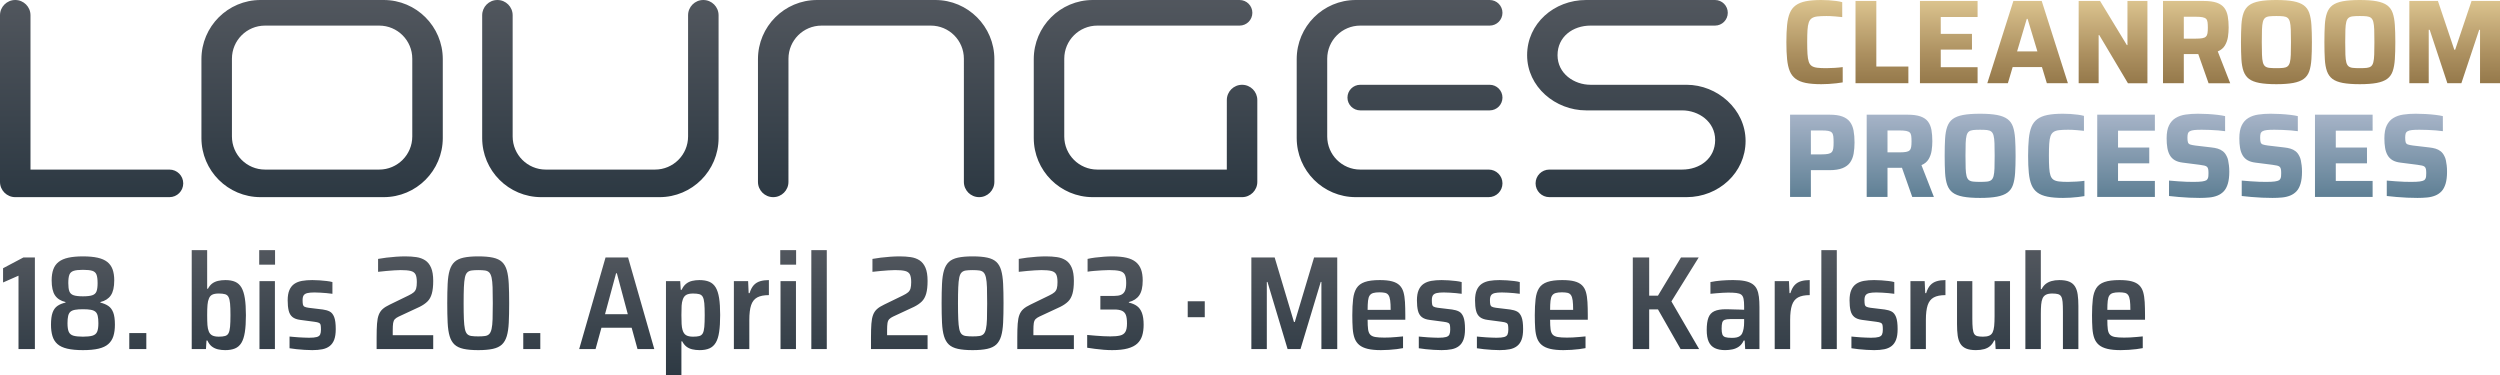 <?xml version="1.0" encoding="utf-8"?>
<!-- Generator: Adobe Illustrator 26.3.1, SVG Export Plug-In . SVG Version: 6.00 Build 0)  -->
<!DOCTYPE svg PUBLIC "-//W3C//DTD SVG 1.1//EN" "http://www.w3.org/Graphics/SVG/1.1/DTD/svg11.dtd">
<svg version="1.1" id="Ebene_1" xmlns:x="http://ns.adobe.com/Extensibility/1.0/" xmlns:i="http://ns.adobe.com/AdobeIllustrator/10.0/" xmlns:graph="http://ns.adobe.com/Graphs/1.0/"
	 xmlns="http://www.w3.org/2000/svg" xmlns:xlink="http://www.w3.org/1999/xlink" x="0px" y="0px" viewBox="0 0 281.622 42.26"
	 style="enable-background:new 0 0 281.622 42.26;" xml:space="preserve">
<style type="text/css">
	
		.st0{clip-path:url(#SVGID_00000160906542849945020220000006764330511151446916_);fill:url(#SVGID_00000156562290067327962820000007714791178949370528_);}
	
		.st1{clip-path:url(#SVGID_00000035488395532893359640000002140151094314510777_);fill:url(#SVGID_00000162327433836537650350000006630068102843826352_);}
	
		.st2{clip-path:url(#SVGID_00000042015655582333927420000011932535675504614827_);fill:url(#SVGID_00000074442213505531047380000012537815676246177173_);}
	
		.st3{clip-path:url(#SVGID_00000172410564291294943090000008956102782104935084_);fill:url(#SVGID_00000151510717761112305260000002830799532173914553_);}
</style>
<g>
	<g>
		<defs>
			<path id="SVGID_1_" d="M209.022,0.108v9.268h5.954V7.491h-3.61V0.108H209.022z M216.28,0.108v9.268h6.493V7.571h-4.149v-1.98
				h3.516V3.812h-3.516V1.913h4.149V0.108H216.28z M228.313,2.128h0.094l1.104,3.664h-2.289L228.313,2.128z M226.804,0.108
				l-2.937,9.268h2.317l0.539-1.819h3.301l0.552,1.819h2.371l-2.95-9.268C229.997,0.108,226.804,0.108,226.804,0.108z
				 M239.655,0.108v4.971h-0.067l-3.018-4.971h-2.411v9.268h2.25V3.947h0.068l3.232,5.429h2.196V0.108H239.655z M246.003,1.886
				h1.347c0.324,0,0.577,0.018,0.762,0.054c0.183,0.036,0.318,0.097,0.404,0.182c0.085,0.086,0.138,0.209,0.161,0.37
				c0.023,0.162,0.034,0.373,0.034,0.634c0,0.251-0.013,0.458-0.04,0.619c-0.027,0.162-0.086,0.288-0.176,0.377
				c-0.089,0.09-0.227,0.151-0.41,0.182c-0.185,0.032-0.43,0.048-0.735,0.048h-1.347V1.886z M243.659,0.108v9.268h2.344V6.089h1.509
				c0.043,0,0.082,0,0.12-0.001l1.16,3.288h2.438l-1.401-3.584c0.359-0.152,0.626-0.374,0.802-0.666
				c0.174-0.292,0.29-0.615,0.344-0.97c0.053-0.354,0.08-0.707,0.08-1.057c0-0.476-0.034-0.901-0.101-1.274
				c-0.068-0.372-0.197-0.687-0.391-0.942c-0.193-0.257-0.476-0.449-0.848-0.58c-0.373-0.13-0.861-0.195-1.462-0.195H243.659z
				 M278.416,0.108l-1.846,5.496h-0.095l-1.845-5.496h-3.22v9.268h2.183V3.354h0.108l1.993,6.022h1.576l2.008-6.022h0.094v6.022
				h2.25V0.108H278.416z M203.416,0.141c-0.467,0.095-0.846,0.25-1.138,0.466c-0.292,0.215-0.512,0.503-0.66,0.862
				c-0.149,0.359-0.25,0.808-0.304,1.346c-0.054,0.539-0.081,1.182-0.081,1.927s0.027,1.388,0.081,1.926
				c0.054,0.539,0.155,0.988,0.304,1.347c0.148,0.36,0.368,0.647,0.66,0.863c0.292,0.216,0.671,0.37,1.138,0.465
				c0.467,0.093,1.051,0.141,1.751,0.141c0.27,0,0.55-0.009,0.843-0.027c0.291-0.018,0.577-0.043,0.855-0.074
				s0.516-0.065,0.714-0.101V7.557c-0.252,0.036-0.552,0.066-0.902,0.088c-0.351,0.023-0.665,0.034-0.944,0.034
				c-0.413,0-0.752-0.015-1.016-0.047c-0.266-0.032-0.475-0.099-0.627-0.203c-0.153-0.102-0.265-0.262-0.336-0.477
				c-0.073-0.216-0.12-0.503-0.143-0.863c-0.022-0.359-0.033-0.808-0.033-1.347c0-0.548,0.011-0.999,0.033-1.354
				c0.023-0.354,0.07-0.638,0.143-0.848c0.071-0.212,0.183-0.371,0.336-0.479c0.152-0.108,0.361-0.177,0.627-0.209
				c0.264-0.031,0.603-0.047,1.016-0.047c0.117,0,0.261,0.002,0.432,0.007c0.17,0.004,0.369,0.018,0.599,0.04
				c0.229,0.023,0.482,0.048,0.761,0.075V0.243c-0.189-0.054-0.417-0.099-0.687-0.135c-0.269-0.036-0.547-0.063-0.835-0.081
				C205.715,0.009,205.437,0,205.167,0C204.467,0,203.883,0.047,203.416,0.141 M255.65,7.645c-0.207-0.022-0.368-0.08-0.485-0.175
				c-0.117-0.095-0.202-0.245-0.256-0.451c-0.054-0.207-0.087-0.494-0.1-0.862c-0.014-0.368-0.021-0.84-0.021-1.415
				s0.007-1.046,0.021-1.415c0.013-0.368,0.046-0.655,0.1-0.862c0.054-0.206,0.139-0.356,0.256-0.451
				c0.117-0.094,0.278-0.153,0.485-0.175c0.207-0.023,0.467-0.034,0.781-0.034c0.323,0,0.586,0.011,0.789,0.034
				c0.201,0.022,0.361,0.081,0.478,0.175c0.117,0.095,0.202,0.245,0.256,0.451c0.054,0.207,0.087,0.494,0.101,0.862
				c0.013,0.369,0.02,0.84,0.02,1.415s-0.007,1.047-0.02,1.415c-0.014,0.368-0.047,0.655-0.101,0.862
				c-0.054,0.206-0.139,0.356-0.256,0.451s-0.277,0.153-0.478,0.175c-0.203,0.023-0.466,0.034-0.789,0.034
				C256.117,7.679,255.857,7.668,255.65,7.645 M254.512,0.141c-0.499,0.095-0.887,0.248-1.166,0.458
				c-0.278,0.212-0.482,0.499-0.613,0.863c-0.129,0.363-0.21,0.815-0.242,1.353c-0.031,0.539-0.047,1.182-0.047,1.927
				s0.016,1.388,0.047,1.926c0.032,0.539,0.113,0.991,0.242,1.355c0.131,0.363,0.335,0.65,0.613,0.862
				c0.279,0.21,0.667,0.363,1.166,0.458c0.498,0.093,1.138,0.141,1.919,0.141c0.773,0,1.408-0.048,1.907-0.141
				c0.498-0.095,0.892-0.248,1.179-0.458c0.287-0.212,0.494-0.499,0.62-0.862c0.125-0.364,0.206-0.816,0.242-1.355
				c0.036-0.538,0.054-1.181,0.054-1.926s-0.018-1.388-0.054-1.927c-0.036-0.538-0.117-0.99-0.242-1.353
				c-0.126-0.364-0.333-0.651-0.62-0.863c-0.287-0.21-0.681-0.363-1.179-0.458C257.839,0.047,257.204,0,256.431,0
				C255.65,0,255.01,0.047,254.512,0.141 M265.048,7.645c-0.207-0.022-0.368-0.08-0.485-0.175c-0.117-0.095-0.203-0.245-0.256-0.451
				c-0.054-0.207-0.088-0.494-0.101-0.862c-0.014-0.368-0.02-0.84-0.02-1.415s0.006-1.046,0.02-1.415
				c0.013-0.368,0.047-0.655,0.101-0.862c0.053-0.206,0.139-0.356,0.256-0.451c0.117-0.094,0.278-0.153,0.485-0.175
				c0.206-0.023,0.467-0.034,0.781-0.034c0.323,0,0.586,0.011,0.789,0.034c0.201,0.022,0.36,0.081,0.477,0.175
				c0.118,0.095,0.203,0.245,0.256,0.451c0.054,0.207,0.088,0.494,0.102,0.862c0.013,0.369,0.02,0.84,0.02,1.415
				s-0.007,1.047-0.02,1.415c-0.014,0.368-0.048,0.655-0.102,0.862c-0.053,0.206-0.138,0.356-0.256,0.451
				c-0.117,0.095-0.276,0.153-0.477,0.175c-0.203,0.023-0.466,0.034-0.789,0.034C265.515,7.679,265.254,7.668,265.048,7.645
				 M263.909,0.141c-0.498,0.095-0.887,0.248-1.165,0.458c-0.278,0.212-0.482,0.499-0.613,0.863
				c-0.13,0.363-0.211,0.815-0.242,1.353c-0.032,0.539-0.048,1.182-0.048,1.927s0.016,1.388,0.048,1.926
				c0.031,0.539,0.112,0.991,0.242,1.355c0.131,0.363,0.335,0.65,0.613,0.862c0.278,0.21,0.667,0.363,1.165,0.458
				c0.499,0.093,1.139,0.141,1.92,0.141c0.772,0,1.408-0.048,1.906-0.141c0.499-0.095,0.891-0.248,1.179-0.458
				c0.287-0.212,0.494-0.499,0.62-0.862c0.126-0.364,0.207-0.816,0.243-1.355c0.035-0.538,0.054-1.181,0.054-1.926
				s-0.019-1.388-0.054-1.927c-0.036-0.538-0.117-0.99-0.243-1.353c-0.126-0.364-0.333-0.651-0.62-0.863
				c-0.288-0.21-0.68-0.363-1.179-0.458C267.237,0.047,266.601,0,265.829,0C265.048,0,264.408,0.047,263.909,0.141"/>
		</defs>
		<clipPath id="SVGID_00000036211257106156617420000004771912756639787672_">
			<use xlink:href="#SVGID_1_"  style="overflow:visible;"/>
		</clipPath>
		
			<linearGradient id="SVGID_00000176039307647369379830000002403813732559077261_" gradientUnits="userSpaceOnUse" x1="-1051.263" y1="125.812" x2="-1050.263" y2="125.812" gradientTransform="matrix(0 -9.484 9.484 0 -951.777 -9960.698)">
			<stop  offset="0" style="stop-color:#94784A"/>
			<stop  offset="0.363" style="stop-color:#AC9060"/>
			<stop  offset="1" style="stop-color:#DCC48F"/>
			<stop  offset="1" style="stop-color:#94784A"/>
		</linearGradient>
		
			<rect x="201.233" y="0" style="clip-path:url(#SVGID_00000036211257106156617420000004771912756639787672_);fill:url(#SVGID_00000176039307647369379830000002403813732559077261_);" width="80.389" height="9.484"/>
	</g>
</g>
<g>
	<g>
		<defs>
			<path id="SVGID_00000069388588448661594040000002306929387543308420_" d="M203.994,14.696h1.212c0.314,0,0.561,0.016,0.741,0.048
				c0.18,0.031,0.314,0.094,0.404,0.188c0.09,0.094,0.146,0.231,0.168,0.411c0.023,0.18,0.034,0.413,0.034,0.7
				c0,0.288-0.013,0.52-0.04,0.694c-0.027,0.176-0.086,0.31-0.176,0.404c-0.09,0.095-0.226,0.16-0.41,0.196
				s-0.438,0.054-0.761,0.054h-1.172L203.994,14.696L203.994,14.696z M201.649,12.919v9.268h2.345v-3.018h2.074
				c0.619,0,1.118-0.076,1.495-0.229s0.663-0.368,0.856-0.647c0.193-0.278,0.323-0.608,0.391-0.99
				c0.067-0.381,0.101-0.802,0.101-1.26c0-0.502-0.037-0.946-0.109-1.333c-0.072-0.386-0.206-0.711-0.404-0.977
				c-0.197-0.265-0.48-0.467-0.848-0.606s-0.849-0.208-1.441-0.208H201.649z M212.625,14.696h1.347c0.323,0,0.577,0.019,0.761,0.054
				c0.184,0.036,0.318,0.097,0.404,0.182c0.085,0.085,0.139,0.209,0.162,0.371c0.022,0.162,0.033,0.372,0.033,0.633
				c0,0.251-0.014,0.457-0.041,0.619c-0.026,0.163-0.084,0.288-0.174,0.378s-0.227,0.15-0.411,0.181
				c-0.184,0.032-0.429,0.048-0.734,0.048h-1.347L212.625,14.696L212.625,14.696z M210.28,12.919v9.268h2.345V18.9h1.508
				c0.042,0,0.082-0.001,0.12-0.002l1.16,3.289h2.438l-1.4-3.584c0.359-0.152,0.626-0.374,0.801-0.667
				c0.175-0.291,0.289-0.615,0.343-0.969c0.055-0.355,0.081-0.708,0.081-1.058c0-0.476-0.034-0.901-0.1-1.273
				c-0.068-0.373-0.198-0.687-0.391-0.943c-0.193-0.256-0.477-0.449-0.849-0.579c-0.373-0.131-0.86-0.195-1.462-0.195
				C214.874,12.919,210.28,12.919,210.28,12.919z M236.251,12.919v9.268h6.493v-1.806h-4.15v-1.98h3.517v-1.778h-3.517v-1.9h4.15
				v-1.804H236.251z M260.779,12.919v9.268h6.494v-1.806h-4.149v-1.98h3.515v-1.778h-3.515v-1.9h4.149v-1.804H260.779z
				 M222.272,20.455c-0.207-0.021-0.369-0.08-0.485-0.174c-0.117-0.095-0.203-0.245-0.257-0.452
				c-0.054-0.206-0.087-0.493-0.101-0.862c-0.013-0.369-0.019-0.84-0.019-1.414c0-0.575,0.006-1.047,0.019-1.415
				c0.014-0.368,0.047-0.655,0.101-0.862c0.054-0.206,0.14-0.358,0.257-0.451c0.116-0.095,0.278-0.153,0.485-0.176
				c0.206-0.022,0.466-0.033,0.781-0.033c0.323,0,0.586,0.011,0.788,0.033c0.202,0.023,0.361,0.081,0.478,0.176
				c0.116,0.093,0.202,0.245,0.256,0.451c0.054,0.207,0.087,0.494,0.101,0.862c0.013,0.368,0.02,0.84,0.02,1.415
				c0,0.574-0.007,1.045-0.02,1.414c-0.014,0.369-0.047,0.656-0.101,0.862c-0.054,0.207-0.14,0.357-0.256,0.452
				c-0.117,0.094-0.276,0.153-0.478,0.174c-0.202,0.023-0.465,0.034-0.788,0.034C222.738,20.489,222.478,20.478,222.272,20.455
				 M221.133,12.952c-0.498,0.094-0.887,0.247-1.165,0.458c-0.279,0.211-0.483,0.499-0.613,0.862
				c-0.131,0.364-0.211,0.816-0.243,1.354c-0.032,0.539-0.047,1.181-0.047,1.927c0,0.745,0.015,1.387,0.047,1.926
				c0.032,0.539,0.112,0.99,0.243,1.354c0.13,0.364,0.334,0.651,0.613,0.862c0.278,0.211,0.667,0.364,1.165,0.458
				c0.499,0.094,1.139,0.142,1.92,0.142c0.772,0,1.408-0.048,1.906-0.142c0.499-0.094,0.891-0.247,1.178-0.458
				c0.288-0.211,0.494-0.498,0.621-0.862c0.125-0.364,0.206-0.815,0.242-1.354c0.036-0.539,0.054-1.181,0.054-1.926
				c0-0.746-0.018-1.388-0.054-1.927c-0.036-0.538-0.117-0.99-0.242-1.354c-0.127-0.363-0.333-0.651-0.621-0.862
				c-0.287-0.211-0.679-0.364-1.178-0.458c-0.498-0.095-1.134-0.141-1.906-0.141C222.272,12.811,221.632,12.857,221.133,12.952
				 M230.646,12.952c-0.468,0.094-0.847,0.249-1.139,0.464c-0.292,0.216-0.512,0.503-0.661,0.862
				c-0.147,0.36-0.249,0.81-0.302,1.348c-0.054,0.539-0.081,1.181-0.081,1.927c0,0.745,0.027,1.387,0.081,1.926
				c0.053,0.539,0.155,0.988,0.302,1.347c0.149,0.359,0.369,0.647,0.661,0.862c0.292,0.216,0.671,0.371,1.139,0.465
				c0.466,0.094,1.05,0.142,1.751,0.142c0.269,0,0.55-0.009,0.841-0.027c0.292-0.018,0.577-0.043,0.856-0.075
				c0.278-0.031,0.516-0.065,0.714-0.101v-1.724c-0.252,0.036-0.553,0.066-0.903,0.087c-0.35,0.023-0.665,0.034-0.943,0.034
				c-0.413,0-0.752-0.015-1.017-0.047c-0.265-0.031-0.473-0.098-0.626-0.202c-0.153-0.103-0.265-0.263-0.337-0.478
				c-0.072-0.216-0.119-0.503-0.141-0.862c-0.023-0.359-0.034-0.809-0.034-1.347c0-0.548,0.011-0.999,0.034-1.355
				c0.022-0.354,0.069-0.637,0.141-0.848s0.184-0.37,0.337-0.478s0.361-0.178,0.626-0.209c0.265-0.032,0.604-0.047,1.017-0.047
				c0.117,0,0.261,0.002,0.431,0.006c0.171,0.005,0.371,0.018,0.6,0.041c0.229,0.022,0.483,0.047,0.761,0.074v-1.684
				c-0.189-0.054-0.418-0.098-0.687-0.134c-0.27-0.036-0.548-0.063-0.835-0.081c-0.288-0.018-0.566-0.027-0.835-0.027
				C231.696,12.811,231.112,12.857,230.646,12.952 M246.203,12.905c-0.427,0.063-0.799,0.191-1.118,0.384s-0.568,0.471-0.748,0.835
				c-0.18,0.363-0.269,0.851-0.269,1.461c0,0.396,0.027,0.753,0.081,1.071c0.054,0.32,0.148,0.596,0.283,0.829
				c0.135,0.234,0.318,0.42,0.552,0.559c0.233,0.14,0.534,0.231,0.903,0.276l1.899,0.243c0.216,0.026,0.391,0.056,0.526,0.088
				c0.135,0.031,0.235,0.078,0.303,0.141c0.066,0.063,0.111,0.15,0.134,0.263c0.022,0.112,0.034,0.263,0.034,0.451
				c0,0.126-0.004,0.238-0.013,0.336c-0.009,0.099-0.03,0.185-0.061,0.257c-0.032,0.072-0.083,0.139-0.155,0.201
				c-0.107,0.063-0.274,0.111-0.499,0.142c-0.224,0.032-0.552,0.047-0.983,0.047c-0.207,0-0.462-0.004-0.767-0.013
				c-0.306-0.009-0.627-0.027-0.964-0.054c-0.337-0.027-0.672-0.054-1.004-0.081v1.738c0.314,0.036,0.672,0.072,1.071,0.108
				c0.4,0.036,0.808,0.063,1.226,0.081c0.418,0.018,0.806,0.027,1.165,0.027c0.378,0,0.735-0.016,1.071-0.048
				c0.337-0.031,0.645-0.102,0.923-0.215c0.279-0.113,0.517-0.275,0.715-0.485c0.197-0.211,0.35-0.499,0.458-0.862
				c0.107-0.364,0.161-0.811,0.161-1.34c0-0.27-0.014-0.513-0.041-0.728c-0.027-0.216-0.058-0.406-0.093-0.573
				c-0.036-0.166-0.086-0.308-0.149-0.424c-0.117-0.252-0.263-0.444-0.438-0.579c-0.175-0.135-0.368-0.234-0.579-0.297
				c-0.211-0.063-0.443-0.108-0.694-0.134l-1.846-0.217c-0.26-0.035-0.453-0.075-0.578-0.12c-0.126-0.045-0.207-0.128-0.243-0.249
				c-0.036-0.122-0.054-0.295-0.054-0.519c0-0.18,0.016-0.328,0.047-0.444c0.032-0.117,0.11-0.212,0.236-0.284
				c0.116-0.062,0.278-0.105,0.485-0.128c0.206-0.022,0.484-0.033,0.835-0.033c0.288,0,0.593,0.006,0.916,0.02
				c0.324,0.013,0.635,0.031,0.937,0.054c0.3,0.022,0.563,0.052,0.787,0.087V13.08c-0.224-0.054-0.507-0.101-0.849-0.142
				c-0.341-0.04-0.704-0.072-1.09-0.094s-0.759-0.033-1.118-0.033C247.095,12.811,246.629,12.842,246.203,12.905 M254.394,12.905
				c-0.427,0.063-0.799,0.191-1.118,0.384c-0.32,0.193-0.569,0.471-0.748,0.835c-0.18,0.363-0.269,0.851-0.269,1.461
				c0,0.396,0.026,0.753,0.08,1.071c0.054,0.32,0.149,0.596,0.284,0.829c0.134,0.234,0.318,0.42,0.551,0.559
				c0.234,0.14,0.535,0.231,0.903,0.276l1.9,0.243c0.215,0.026,0.391,0.056,0.525,0.088c0.135,0.031,0.236,0.078,0.303,0.141
				c0.067,0.063,0.112,0.15,0.135,0.263c0.022,0.112,0.033,0.263,0.033,0.451c0,0.126-0.004,0.238-0.013,0.336
				c-0.009,0.099-0.029,0.185-0.061,0.257c-0.031,0.072-0.082,0.139-0.154,0.201c-0.108,0.063-0.274,0.111-0.499,0.142
				c-0.224,0.032-0.553,0.047-0.983,0.047c-0.207,0-0.463-0.004-0.768-0.013c-0.306-0.009-0.627-0.027-0.963-0.054
				c-0.337-0.027-0.672-0.054-1.004-0.081v1.738c0.314,0.036,0.672,0.072,1.071,0.108c0.4,0.036,0.808,0.063,1.226,0.081
				c0.418,0.018,0.806,0.027,1.165,0.027c0.378,0,0.735-0.016,1.071-0.048c0.337-0.031,0.645-0.102,0.923-0.215
				c0.278-0.113,0.516-0.275,0.714-0.485c0.198-0.211,0.351-0.499,0.458-0.862c0.108-0.364,0.162-0.811,0.162-1.34
				c0-0.27-0.014-0.513-0.041-0.728c-0.027-0.216-0.058-0.406-0.094-0.573c-0.036-0.166-0.086-0.308-0.148-0.424
				c-0.117-0.252-0.263-0.444-0.438-0.579c-0.175-0.135-0.368-0.234-0.579-0.297c-0.211-0.063-0.443-0.108-0.694-0.134l-1.846-0.217
				c-0.261-0.035-0.453-0.075-0.579-0.12c-0.126-0.045-0.206-0.128-0.242-0.249c-0.036-0.122-0.054-0.295-0.054-0.519
				c0-0.18,0.015-0.328,0.046-0.444c0.032-0.117,0.11-0.212,0.236-0.284c0.117-0.062,0.279-0.105,0.485-0.128
				c0.207-0.022,0.485-0.033,0.835-0.033c0.288,0,0.594,0.006,0.917,0.02c0.323,0.013,0.635,0.031,0.936,0.054
				c0.301,0.022,0.564,0.052,0.788,0.087V13.08c-0.224-0.054-0.508-0.101-0.849-0.142c-0.341-0.04-0.704-0.072-1.09-0.094
				c-0.387-0.022-0.76-0.033-1.119-0.033C255.285,12.811,254.82,12.842,254.394,12.905 M270.731,12.905
				c-0.426,0.063-0.799,0.191-1.117,0.384c-0.319,0.193-0.568,0.471-0.748,0.835c-0.179,0.363-0.269,0.851-0.269,1.461
				c0,0.396,0.027,0.753,0.081,1.071c0.054,0.32,0.147,0.596,0.282,0.829c0.135,0.234,0.319,0.42,0.553,0.559
				c0.233,0.14,0.534,0.231,0.903,0.276l1.899,0.243c0.216,0.026,0.39,0.056,0.525,0.088c0.135,0.031,0.236,0.078,0.304,0.141
				c0.067,0.063,0.111,0.15,0.134,0.263c0.022,0.112,0.034,0.263,0.034,0.451c0,0.126-0.005,0.238-0.014,0.336
				c-0.009,0.099-0.029,0.185-0.06,0.257c-0.032,0.072-0.084,0.139-0.156,0.201c-0.107,0.063-0.273,0.111-0.497,0.142
				c-0.225,0.032-0.553,0.047-0.984,0.047c-0.207,0-0.463-0.004-0.768-0.013c-0.306-0.009-0.626-0.027-0.964-0.054
				c-0.336-0.027-0.671-0.054-1.003-0.081v1.738c0.315,0.036,0.671,0.072,1.071,0.108c0.399,0.036,0.808,0.063,1.226,0.081
				c0.417,0.018,0.806,0.027,1.165,0.027c0.377,0,0.734-0.016,1.071-0.048c0.337-0.031,0.644-0.102,0.923-0.215
				c0.279-0.113,0.516-0.275,0.714-0.485c0.197-0.211,0.35-0.499,0.458-0.862c0.108-0.364,0.161-0.811,0.161-1.34
				c0-0.27-0.013-0.513-0.04-0.728c-0.026-0.216-0.059-0.406-0.094-0.573c-0.036-0.166-0.085-0.308-0.148-0.424
				c-0.117-0.252-0.263-0.444-0.438-0.579c-0.175-0.135-0.369-0.234-0.579-0.297c-0.212-0.063-0.443-0.108-0.694-0.134l-1.846-0.217
				c-0.26-0.035-0.454-0.075-0.579-0.12c-0.126-0.045-0.207-0.128-0.243-0.249c-0.036-0.122-0.054-0.295-0.054-0.519
				c0-0.18,0.016-0.328,0.048-0.444c0.031-0.117,0.11-0.212,0.236-0.284c0.116-0.062,0.278-0.105,0.485-0.128
				c0.206-0.022,0.484-0.033,0.835-0.033c0.287,0,0.592,0.006,0.916,0.02c0.323,0.013,0.635,0.031,0.936,0.054
				c0.301,0.022,0.564,0.052,0.788,0.087V13.08c-0.224-0.054-0.507-0.101-0.849-0.142c-0.341-0.04-0.705-0.072-1.091-0.094
				c-0.386-0.022-0.758-0.033-1.117-0.033C271.623,12.811,271.158,12.842,270.731,12.905"/>
		</defs>
		<clipPath id="SVGID_00000036957749934236845630000007071849969927994258_">
			<use xlink:href="#SVGID_00000069388588448661594040000002306929387543308420_"  style="overflow:visible;"/>
		</clipPath>
		
			<linearGradient id="SVGID_00000023987582572029138610000014458455131535247238_" gradientUnits="userSpaceOnUse" x1="-1051.263" y1="125.476" x2="-1050.263" y2="125.476" gradientTransform="matrix(0 -9.484 9.484 0 -951.362 -9947.888)">
			<stop  offset="0" style="stop-color:#5E7F94"/>
			<stop  offset="1" style="stop-color:#A7B4C8"/>
		</linearGradient>
		
			<rect x="201.649" y="12.811" style="clip-path:url(#SVGID_00000036957749934236845630000007071849969927994258_);fill:url(#SVGID_00000023987582572029138610000014458455131535247238_);" width="74.006" height="9.484"/>
	</g>
</g>
<g>
	<g>
		<defs>
			<path id="SVGID_00000173125006271298088850000012999745103638618756_" d="M153.229,9.551c-0.794,0-1.44,0.646-1.44,1.442
				c0,0.795,0.646,1.441,1.44,1.441h14.582c0.796,0,1.44-0.646,1.44-1.441c0-0.796-0.644-1.442-1.44-1.442H153.229z M0,1.719v18.77
				c0,0.949,0.77,1.719,1.718,1.719h17.373c0.856,0,1.551-0.695,1.551-1.552c0-0.859-0.695-1.553-1.551-1.553H3.435V1.719
				C3.435,0.77,2.666,0,1.718,0S0,0.77,0,1.719 M26.127,15.372V6.613c0-2.059,1.668-3.729,3.728-3.729h12.86
				c2.061,0,3.728,1.67,3.728,3.729v8.759c0,2.06-1.667,3.731-3.728,3.731h-12.86C27.795,19.103,26.127,17.432,26.127,15.372
				 M29.349,0c-3.677,0-6.658,2.983-6.658,6.662v8.884c0,3.68,2.981,6.662,6.658,6.662H43.22c3.677,0,6.659-2.982,6.659-6.662V6.662
				C49.879,2.983,46.897,0,43.22,0C43.22,0,29.349,0,29.349,0z M77.511,1.719v13.653c0,2.06-1.67,3.731-3.728,3.731H61.478
				c-2.058,0-3.728-1.671-3.728-3.731V1.719C57.75,0.77,56.982,0,56.033,0s-1.716,0.77-1.716,1.719v13.827
				c0,3.679,2.98,6.662,6.658,6.662h13.314c3.676,0,6.658-2.983,6.658-6.662V1.719C80.947,0.77,80.177,0,79.228,0
				C78.28,0,77.511,0.77,77.511,1.719 M92.042,0c-3.676,0-6.658,2.983-6.658,6.662V20.49c0,0.949,0.769,1.718,1.717,1.718
				c0.949,0,1.717-0.769,1.717-1.718L88.82,6.613c0-2.059,1.669-3.729,3.728-3.729h12.305c2.058,0,3.727,1.67,3.727,3.729V20.49
				c0,0.949,0.768,1.718,1.718,1.718c0.946,0,1.716-0.769,1.716-1.718V6.662c0-3.679-2.982-6.662-6.658-6.662
				C105.356,0,92.042,0,92.042,0z M123.109,0c-3.676,0-6.657,2.983-6.657,6.662v8.884c0,3.679,2.981,6.662,6.657,6.662h16.809
				c0.947,0,1.717-0.77,1.717-1.719v-9.22c0-0.949-0.767-1.718-1.717-1.718c-0.949,0-1.717,0.769-1.717,1.718l-0.002,7.834h-14.583
				c-2.06,0-3.728-1.671-3.728-3.731V6.613c0-2.059,1.668-3.729,3.728-3.729h16.021c0.796,0,1.44-0.647,1.44-1.443
				c0-0.795-0.644-1.441-1.44-1.441C139.637,0,123.109,0,123.109,0z M152.731,0c-3.679,0-6.659,2.983-6.659,6.662v8.884
				c0,3.679,2.98,6.662,6.659,6.662H167.7c0.856,0,1.551-0.695,1.551-1.552c0-0.859-0.695-1.553-1.551-1.553h-14.466
				c-2.058,0-3.725-1.671-3.725-3.731V6.613c0-2.059,1.667-3.729,3.725-3.729h14.577c0.796,0,1.44-0.647,1.44-1.443
				c0-0.795-0.644-1.441-1.44-1.441C167.811,0,152.731,0,152.731,0z M178.672,0c-3.602,0-6.644,2.642-6.644,6.217
				c0,3.574,3.193,6.217,6.644,6.217h10.817c1.846,0,3.722,1.253,3.722,3.334c0,2.082-1.722,3.335-3.722,3.335h-14.958
				c-0.855,0-1.55,0.694-1.55,1.553c0,0.857,0.695,1.552,1.55,1.552h15.462c3.602,0,6.645-2.755,6.645-6.328
				c0-3.575-3.194-6.329-6.645-6.329h-10.815c-1.849,0-3.723-1.253-3.723-3.334s1.723-3.333,3.723-3.333h14.015
				c0.796,0,1.44-0.647,1.44-1.443c0-0.795-0.644-1.441-1.44-1.441C193.193,0,178.672,0,178.672,0z"/>
		</defs>
		<clipPath id="SVGID_00000113325202387826431140000018029806361937657489_">
			<use xlink:href="#SVGID_00000173125006271298088850000012999745103638618756_"  style="overflow:visible;"/>
		</clipPath>
		
			<linearGradient id="SVGID_00000160186708405580787150000013685225155753079939_" gradientUnits="userSpaceOnUse" x1="-1050.116" y1="63.353" x2="-1049.116" y2="63.353" gradientTransform="matrix(0 -22.208 22.208 0 -1308.651 -23299.072)">
			<stop  offset="0" style="stop-color:#2D3943"/>
			<stop  offset="0.684" style="stop-color:#464D55"/>
			<stop  offset="1" style="stop-color:#52575E"/>
		</linearGradient>
		
			<rect y="0" style="clip-path:url(#SVGID_00000113325202387826431140000018029806361937657489_);fill:url(#SVGID_00000160186708405580787150000013685225155753079939_);" width="196.638" height="22.208"/>
	</g>
</g>
<g>
	<g>
		<defs>
			<path id="SVGID_00000034799871721407944590000017477153709990491791_" d="M14.563,39.32h1.92v-1.8h-1.92V39.32z M58.945,39.32
				h1.92v-1.8h-1.92V39.32z M133.795,35.735h1.92v-1.8h-1.92V35.735z M29.229,39.32h1.74v-7.65h-1.74V39.32z M87.924,39.32h1.74
				v-7.65h-1.74V39.32z M224.686,31.67v3.96c0,0.44-0.016,0.808-0.045,1.103c-0.031,0.295-0.089,0.53-0.173,0.705
				c-0.086,0.175-0.215,0.3-0.39,0.375s-0.408,0.112-0.697,0.112c-0.26,0-0.471-0.02-0.63-0.059
				c-0.161-0.041-0.281-0.125-0.36-0.256c-0.08-0.129-0.135-0.335-0.166-0.615c-0.03-0.279-0.045-0.655-0.045-1.125v-4.2h-1.724
				v4.846c0,0.489,0.024,0.917,0.074,1.282s0.151,0.67,0.3,0.915c0.15,0.245,0.366,0.427,0.645,0.548
				c0.28,0.119,0.65,0.18,1.11,0.18c0.35,0,0.661-0.038,0.931-0.113s0.496-0.195,0.682-0.36c0.184-0.165,0.332-0.372,0.443-0.623
				h0.104l0.06,0.975h1.62v-7.65H224.686z M34.026,31.64c-0.34,0.061-0.63,0.173-0.87,0.338s-0.425,0.398-0.555,0.697
				c-0.13,0.3-0.195,0.685-0.195,1.155c0,0.461,0.037,0.845,0.113,1.156c0.074,0.309,0.214,0.55,0.419,0.72
				c0.205,0.17,0.498,0.28,0.878,0.329l1.59,0.211c0.24,0.029,0.412,0.07,0.517,0.119c0.106,0.051,0.17,0.133,0.196,0.248
				c0.024,0.115,0.036,0.288,0.036,0.517c0,0.231-0.029,0.413-0.089,0.548c-0.06,0.135-0.185,0.23-0.375,0.285
				c-0.191,0.055-0.48,0.083-0.87,0.083c-0.18,0-0.367-0.006-0.563-0.016c-0.195-0.01-0.389-0.019-0.585-0.029
				c-0.195-0.01-0.382-0.026-0.562-0.045c-0.18-0.02-0.345-0.035-0.495-0.045v1.319c0.229,0.041,0.492,0.076,0.787,0.105
				c0.295,0.03,0.598,0.055,0.907,0.075c0.311,0.02,0.601,0.031,0.871,0.031c0.43,0,0.807-0.034,1.132-0.098
				c0.325-0.065,0.6-0.185,0.825-0.36s0.395-0.415,0.511-0.72c0.114-0.305,0.172-0.702,0.172-1.193c0-0.609-0.06-1.065-0.181-1.364
				c-0.119-0.301-0.287-0.505-0.502-0.616c-0.215-0.11-0.472-0.184-0.772-0.225l-1.605-0.194c-0.21-0.031-0.363-0.071-0.458-0.121
				c-0.095-0.049-0.154-0.132-0.18-0.247c-0.025-0.115-0.037-0.278-0.037-0.487c0-0.251,0.042-0.436,0.127-0.556
				c0.085-0.119,0.225-0.202,0.421-0.247c0.194-0.045,0.457-0.068,0.787-0.068c0.21,0,0.432,0.008,0.667,0.023
				s0.47,0.032,0.706,0.052c0.234,0.021,0.451,0.045,0.652,0.076v-1.321c-0.17-0.049-0.382-0.09-0.638-0.119
				c-0.255-0.031-0.525-0.055-0.81-0.076c-0.284-0.02-0.557-0.03-0.817-0.03C34.751,31.55,34.365,31.58,34.026,31.64 M77.277,37.753
				c-0.185-0.115-0.317-0.317-0.396-0.607c-0.051-0.161-0.083-0.378-0.099-0.653c-0.014-0.275-0.022-0.607-0.022-0.998
				c0-0.429,0.008-0.779,0.022-1.049c0.016-0.27,0.058-0.501,0.128-0.691c0.08-0.25,0.21-0.427,0.39-0.532s0.435-0.158,0.765-0.158
				c0.29,0,0.523,0.023,0.697,0.068c0.175,0.045,0.308,0.145,0.398,0.3c0.09,0.155,0.15,0.395,0.18,0.72s0.045,0.772,0.045,1.342
				c0,0.561-0.015,1.005-0.045,1.336c-0.03,0.329-0.09,0.572-0.18,0.727c-0.09,0.155-0.223,0.255-0.398,0.3
				c-0.174,0.045-0.407,0.067-0.697,0.067C77.725,37.925,77.463,37.868,77.277,37.753 M77.975,31.64
				c-0.26,0.061-0.49,0.171-0.689,0.331c-0.201,0.16-0.366,0.385-0.496,0.675h-0.105l-0.06-0.976H75.02v10.59h1.74v-3.809h0.09
				c0.13,0.25,0.287,0.447,0.472,0.592c0.186,0.145,0.405,0.247,0.661,0.308c0.255,0.059,0.532,0.09,0.833,0.09
				c0.439,0,0.807-0.066,1.101-0.196c0.295-0.129,0.533-0.344,0.713-0.645c0.18-0.3,0.308-0.705,0.382-1.215
				c0.075-0.509,0.113-1.145,0.113-1.904c0-0.771-0.04-1.408-0.12-1.913s-0.21-0.905-0.389-1.2c-0.181-0.295-0.421-0.505-0.72-0.63
				c-0.301-0.125-0.671-0.188-1.111-0.188C78.505,31.55,78.235,31.58,77.975,31.64 M85.632,31.678
				c-0.284,0.085-0.525,0.232-0.72,0.442c-0.194,0.211-0.352,0.51-0.472,0.9h-0.105l-0.06-1.35H82.67v7.65h1.74v-3.285
				c0-0.699,0.067-1.252,0.202-1.657c0.135-0.405,0.363-0.695,0.683-0.87s0.76-0.263,1.32-0.263V31.55
				C86.245,31.55,85.917,31.593,85.632,31.678 M154.106,33.883c0.03-0.265,0.092-0.465,0.187-0.6s0.23-0.228,0.405-0.277
				c0.175-0.051,0.408-0.076,0.698-0.076c0.26,0,0.472,0.021,0.638,0.06c0.164,0.041,0.292,0.128,0.382,0.263
				c0.09,0.135,0.152,0.332,0.187,0.592c0.035,0.261,0.053,0.615,0.053,1.065h-2.595C154.061,34.491,154.076,34.148,154.106,33.883
				 M153.739,31.768c-0.416,0.145-0.723,0.375-0.923,0.69s-0.33,0.725-0.39,1.23s-0.09,1.112-0.09,1.822
				c0,0.56,0.015,1.058,0.045,1.493s0.102,0.805,0.217,1.11s0.29,0.555,0.525,0.75s0.55,0.34,0.945,0.435s0.893,0.143,1.493,0.143
				c0.3,0,0.602-0.011,0.907-0.031c0.305-0.02,0.598-0.048,0.878-0.082c0.28-0.035,0.515-0.073,0.705-0.112v-1.321
				c-0.23,0.02-0.473,0.043-0.728,0.068c-0.254,0.025-0.497,0.042-0.727,0.052c-0.23,0.011-0.445,0.015-0.645,0.015
				c-0.43,0-0.772-0.022-1.028-0.067c-0.255-0.045-0.445-0.135-0.57-0.27c-0.125-0.135-0.205-0.335-0.24-0.6
				s-0.052-0.622-0.052-1.072h4.245v-0.526c0-0.55-0.013-1.042-0.038-1.477s-0.082-0.807-0.172-1.118
				c-0.09-0.309-0.238-0.565-0.442-0.765c-0.206-0.199-0.486-0.347-0.841-0.442c-0.355-0.095-0.817-0.143-1.387-0.143
				C154.715,31.55,154.153,31.623,153.739,31.768 M161.235,31.64c-0.339,0.061-0.63,0.173-0.87,0.338s-0.425,0.398-0.555,0.697
				c-0.13,0.3-0.195,0.685-0.195,1.155c0,0.461,0.038,0.845,0.112,1.156c0.076,0.309,0.215,0.55,0.421,0.72
				c0.205,0.17,0.497,0.28,0.877,0.329l1.59,0.211c0.24,0.029,0.413,0.07,0.518,0.119c0.104,0.051,0.17,0.133,0.194,0.248
				c0.026,0.115,0.038,0.288,0.038,0.517c0,0.231-0.03,0.413-0.09,0.548c-0.06,0.135-0.185,0.23-0.375,0.285s-0.48,0.083-0.87,0.083
				c-0.18,0-0.368-0.006-0.562-0.016c-0.195-0.01-0.391-0.019-0.585-0.029c-0.195-0.01-0.383-0.026-0.563-0.045
				c-0.18-0.02-0.345-0.035-0.495-0.045v1.319c0.23,0.041,0.493,0.076,0.788,0.105c0.294,0.03,0.597,0.055,0.907,0.075
				s0.6,0.031,0.87,0.031c0.43,0,0.808-0.034,1.133-0.098c0.324-0.065,0.6-0.185,0.825-0.36c0.225-0.175,0.395-0.415,0.509-0.72
				c0.115-0.305,0.173-0.702,0.173-1.193c0-0.609-0.06-1.065-0.18-1.364c-0.12-0.301-0.287-0.505-0.502-0.616
				c-0.215-0.11-0.473-0.184-0.773-0.225l-1.605-0.194c-0.21-0.031-0.363-0.071-0.457-0.121c-0.096-0.049-0.156-0.132-0.18-0.247
				c-0.025-0.115-0.038-0.278-0.038-0.487c0-0.251,0.042-0.436,0.128-0.556c0.085-0.119,0.225-0.202,0.419-0.247
				c0.196-0.045,0.458-0.068,0.788-0.068c0.21,0,0.433,0.008,0.668,0.023c0.234,0.015,0.469,0.032,0.704,0.052
				c0.235,0.021,0.453,0.045,0.653,0.076v-1.321c-0.17-0.049-0.383-0.09-0.637-0.119c-0.255-0.031-0.525-0.055-0.81-0.076
				c-0.286-0.02-0.558-0.03-0.818-0.03C161.96,31.55,161.575,31.58,161.235,31.64 M167.781,31.64c-0.34,0.061-0.63,0.173-0.87,0.338
				c-0.24,0.165-0.425,0.398-0.555,0.697c-0.13,0.3-0.195,0.685-0.195,1.155c0,0.461,0.037,0.845,0.113,1.156
				c0.075,0.309,0.214,0.55,0.419,0.72c0.205,0.17,0.498,0.28,0.878,0.329l1.59,0.211c0.24,0.029,0.412,0.07,0.518,0.119
				c0.105,0.051,0.17,0.133,0.195,0.248c0.024,0.115,0.037,0.288,0.037,0.517c0,0.231-0.03,0.413-0.09,0.548
				c-0.06,0.135-0.185,0.23-0.375,0.285s-0.48,0.083-0.87,0.083c-0.18,0-0.367-0.006-0.562-0.016
				c-0.196-0.01-0.39-0.019-0.585-0.029c-0.196-0.01-0.383-0.026-0.563-0.045c-0.18-0.02-0.345-0.035-0.495-0.045v1.319
				c0.23,0.041,0.492,0.076,0.788,0.105c0.295,0.03,0.597,0.055,0.907,0.075s0.6,0.031,0.87,0.031c0.43,0,0.807-0.034,1.132-0.098
				c0.325-0.065,0.601-0.185,0.826-0.36s0.395-0.415,0.51-0.72c0.114-0.305,0.172-0.702,0.172-1.193c0-0.609-0.06-1.065-0.18-1.364
				c-0.12-0.301-0.287-0.505-0.502-0.616c-0.216-0.11-0.473-0.184-0.773-0.225l-1.605-0.194c-0.21-0.031-0.363-0.071-0.457-0.121
				c-0.096-0.049-0.155-0.132-0.18-0.247c-0.026-0.115-0.038-0.278-0.038-0.487c0-0.251,0.042-0.436,0.128-0.556
				c0.084-0.119,0.225-0.202,0.42-0.247c0.194-0.045,0.457-0.068,0.787-0.068c0.21,0,0.432,0.008,0.667,0.023
				s0.47,0.032,0.706,0.052c0.235,0.021,0.452,0.045,0.652,0.076v-1.321c-0.17-0.049-0.382-0.09-0.638-0.119
				c-0.254-0.031-0.524-0.055-0.81-0.076c-0.284-0.02-0.557-0.03-0.817-0.03C168.506,31.55,168.121,31.58,167.781,31.64
				 M174.663,33.883c0.03-0.265,0.093-0.465,0.188-0.6c0.094-0.135,0.229-0.228,0.405-0.277c0.174-0.051,0.407-0.076,0.697-0.076
				c0.26,0,0.473,0.021,0.638,0.06c0.164,0.041,0.292,0.128,0.382,0.263c0.09,0.135,0.152,0.332,0.187,0.592
				c0.035,0.261,0.053,0.615,0.053,1.065h-2.595C174.618,34.491,174.633,34.148,174.663,33.883 M174.296,31.768
				c-0.415,0.145-0.723,0.375-0.923,0.69s-0.33,0.725-0.39,1.23s-0.09,1.112-0.09,1.822c0,0.56,0.015,1.058,0.045,1.493
				s0.102,0.805,0.217,1.11c0.116,0.305,0.29,0.555,0.526,0.75c0.235,0.195,0.55,0.34,0.945,0.435
				c0.394,0.095,0.892,0.143,1.492,0.143c0.3,0,0.602-0.011,0.907-0.031c0.305-0.02,0.598-0.048,0.878-0.082
				c0.28-0.035,0.515-0.073,0.705-0.112v-1.321c-0.23,0.02-0.472,0.043-0.728,0.068c-0.254,0.025-0.497,0.042-0.727,0.052
				c-0.23,0.011-0.445,0.015-0.645,0.015c-0.43,0-0.772-0.022-1.027-0.067c-0.256-0.045-0.446-0.135-0.571-0.27
				c-0.125-0.135-0.205-0.335-0.239-0.6c-0.035-0.265-0.053-0.622-0.053-1.072h4.245v-0.526c0-0.55-0.012-1.042-0.038-1.477
				c-0.025-0.435-0.082-0.807-0.172-1.118c-0.09-0.309-0.237-0.565-0.442-0.765c-0.206-0.199-0.485-0.347-0.84-0.442
				c-0.356-0.095-0.818-0.143-1.388-0.143C175.273,31.55,174.71,31.623,174.296,31.768 M194.352,37.978
				c-0.165-0.055-0.275-0.157-0.33-0.308c-0.055-0.15-0.083-0.364-0.083-0.645c0-0.3,0.022-0.527,0.067-0.682
				s0.138-0.26,0.279-0.315c0.139-0.055,0.349-0.083,0.63-0.083h1.559v0.346c0,0.28-0.02,0.524-0.06,0.734
				c-0.04,0.211-0.095,0.391-0.165,0.54c-0.06,0.121-0.145,0.218-0.255,0.293s-0.238,0.127-0.382,0.157
				c-0.146,0.031-0.318,0.045-0.517,0.045C194.764,38.06,194.517,38.033,194.352,37.978 M193.901,31.603
				c-0.434,0.035-0.842,0.092-1.222,0.172v1.321c0.2-0.02,0.42-0.041,0.66-0.061c0.24-0.019,0.478-0.037,0.712-0.052
				c0.235-0.015,0.443-0.022,0.623-0.022c0.38,0,0.691,0.014,0.93,0.045c0.24,0.029,0.422,0.092,0.547,0.187
				s0.211,0.247,0.256,0.457c0.045,0.211,0.067,0.501,0.067,0.87v0.376c-0.19-0.01-0.382-0.018-0.578-0.023
				c-0.194-0.005-0.387-0.01-0.576-0.015c-0.191-0.005-0.36-0.01-0.511-0.015c-0.15-0.005-0.28-0.008-0.389-0.008
				c-0.551,0-0.983,0.073-1.298,0.218s-0.538,0.387-0.668,0.727c-0.13,0.341-0.194,0.806-0.194,1.395c0,0.55,0.074,0.99,0.225,1.321
				c0.149,0.329,0.379,0.569,0.689,0.72c0.31,0.149,0.695,0.225,1.156,0.225c0.279,0,0.554-0.028,0.824-0.083
				s0.515-0.16,0.735-0.315s0.4-0.383,0.54-0.682h0.106l0.059,0.959h1.606v-4.725c0-0.439-0.021-0.824-0.061-1.155
				c-0.04-0.33-0.115-0.614-0.225-0.855c-0.11-0.24-0.277-0.437-0.502-0.592s-0.516-0.267-0.87-0.337
				c-0.356-0.071-0.793-0.106-1.312-0.106C194.779,31.55,194.337,31.568,193.901,31.603 M202.881,31.678
				c-0.286,0.085-0.525,0.232-0.72,0.442c-0.196,0.211-0.353,0.51-0.473,0.9h-0.105l-0.06-1.35h-1.605v7.65h1.74v-3.285
				c0-0.699,0.068-1.252,0.203-1.657c0.135-0.405,0.362-0.695,0.682-0.87s0.76-0.263,1.32-0.263V31.55
				C203.493,31.55,203.166,31.593,202.881,31.678 M209.969,31.64c-0.34,0.061-0.63,0.173-0.87,0.338
				c-0.24,0.165-0.425,0.398-0.555,0.697c-0.13,0.3-0.195,0.685-0.195,1.155c0,0.461,0.038,0.845,0.112,1.156
				c0.076,0.309,0.215,0.55,0.421,0.72c0.205,0.17,0.497,0.28,0.877,0.329l1.59,0.211c0.24,0.029,0.413,0.07,0.518,0.119
				c0.104,0.051,0.169,0.133,0.194,0.248c0.026,0.115,0.038,0.288,0.038,0.517c0,0.231-0.03,0.413-0.09,0.548
				c-0.06,0.135-0.185,0.23-0.375,0.285s-0.48,0.083-0.87,0.083c-0.18,0-0.368-0.006-0.562-0.016
				c-0.195-0.01-0.391-0.019-0.585-0.029c-0.195-0.01-0.383-0.026-0.563-0.045c-0.18-0.02-0.345-0.035-0.494-0.045v1.319
				c0.229,0.041,0.492,0.076,0.787,0.105c0.294,0.03,0.597,0.055,0.907,0.075s0.601,0.031,0.87,0.031
				c0.43,0,0.808-0.034,1.133-0.098c0.325-0.065,0.6-0.185,0.825-0.36c0.225-0.175,0.394-0.415,0.509-0.72
				c0.116-0.305,0.173-0.702,0.173-1.193c0-0.609-0.06-1.065-0.18-1.364c-0.119-0.301-0.288-0.505-0.502-0.616
				c-0.215-0.11-0.473-0.184-0.773-0.225l-1.605-0.194c-0.209-0.031-0.362-0.071-0.457-0.121c-0.095-0.049-0.156-0.132-0.18-0.247
				c-0.025-0.115-0.038-0.278-0.038-0.487c0-0.251,0.042-0.436,0.128-0.556c0.085-0.119,0.225-0.202,0.419-0.247
				c0.196-0.045,0.458-0.068,0.788-0.068c0.211,0,0.433,0.008,0.668,0.023s0.47,0.032,0.704,0.052
				c0.235,0.021,0.453,0.045,0.653,0.076v-1.321c-0.17-0.049-0.383-0.09-0.637-0.119c-0.255-0.031-0.525-0.055-0.81-0.076
				c-0.286-0.02-0.558-0.03-0.818-0.03C210.694,31.55,210.309,31.58,209.969,31.64 M218.172,31.678
				c-0.286,0.085-0.526,0.232-0.72,0.442c-0.196,0.211-0.353,0.51-0.473,0.9h-0.105l-0.061-1.35h-1.604v7.65h1.739v-3.285
				c0-0.699,0.068-1.252,0.203-1.657c0.135-0.405,0.363-0.695,0.683-0.87c0.319-0.175,0.76-0.263,1.319-0.263V31.55
				C218.784,31.55,218.456,31.593,218.172,31.678 M237.434,33.883c0.03-0.265,0.092-0.465,0.187-0.6s0.23-0.228,0.405-0.277
				c0.175-0.051,0.407-0.076,0.698-0.076c0.26,0,0.472,0.021,0.637,0.06c0.166,0.041,0.293,0.128,0.383,0.263
				c0.09,0.135,0.152,0.332,0.188,0.592c0.034,0.261,0.052,0.615,0.052,1.065h-2.595C237.389,34.491,237.404,34.148,237.434,33.883
				 M237.066,31.768c-0.415,0.145-0.723,0.375-0.922,0.69c-0.2,0.315-0.33,0.725-0.39,1.23s-0.09,1.112-0.09,1.822
				c0,0.56,0.015,1.058,0.045,1.493s0.103,0.805,0.218,1.11c0.114,0.305,0.29,0.555,0.524,0.75c0.235,0.195,0.55,0.34,0.945,0.435
				s0.893,0.143,1.493,0.143c0.3,0,0.602-0.011,0.908-0.031c0.304-0.02,0.596-0.048,0.877-0.082
				c0.279-0.035,0.515-0.073,0.705-0.112v-1.321c-0.231,0.02-0.473,0.043-0.727,0.068c-0.256,0.025-0.498,0.042-0.728,0.052
				c-0.231,0.011-0.445,0.015-0.645,0.015c-0.43,0-0.773-0.022-1.028-0.067c-0.254-0.045-0.445-0.135-0.569-0.27
				c-0.126-0.135-0.206-0.335-0.241-0.6s-0.052-0.622-0.052-1.072h4.245v-0.526c0-0.55-0.013-1.042-0.037-1.477
				c-0.026-0.435-0.083-0.807-0.173-1.118c-0.09-0.309-0.238-0.565-0.443-0.765c-0.205-0.199-0.485-0.347-0.84-0.442
				s-0.817-0.143-1.387-0.143C238.043,31.55,237.481,31.623,237.066,31.768 M2.64,29.001l-2.295,1.215v1.604l1.74-0.765v8.265H3.93
				V29.001H2.64z M69.4,30.785h0.09l1.23,4.606h-2.565L69.4,30.785z M68.214,29.001l-2.97,10.319h1.845l0.661-2.399h3.405
				l0.659,2.399h1.89L70.75,29.001H68.214z M148.029,29.001l-2.174,7.274h-0.09l-2.176-7.274h-2.625V39.32h1.741v-7.56h0.074
				l2.266,7.56h1.454l2.281-7.56h0.074v7.56h1.785V29.001H148.029z M189.362,29.001l-2.594,4.304h-0.99v-4.304h-1.845V39.32h1.845
				v-4.469h0.99l2.549,4.469h2.086l-3.121-5.369l3.076-4.95C191.358,29.001,189.362,29.001,189.362,29.001z M8.264,37.813
				c-0.251-0.075-0.422-0.22-0.518-0.435c-0.095-0.215-0.142-0.537-0.142-0.968c0-0.34,0.025-0.614,0.075-0.825
				c0.05-0.21,0.137-0.367,0.262-0.472c0.126-0.105,0.3-0.178,0.525-0.217c0.225-0.041,0.518-0.061,0.878-0.061
				s0.652,0.02,0.877,0.061c0.225,0.039,0.4,0.112,0.526,0.217c0.124,0.105,0.212,0.262,0.262,0.472
				c0.05,0.211,0.075,0.485,0.075,0.825c0,0.431-0.048,0.753-0.143,0.968c-0.094,0.215-0.27,0.36-0.525,0.435
				c-0.254,0.075-0.612,0.112-1.072,0.112C8.874,37.925,8.514,37.888,8.264,37.813 M8.294,33.26c-0.24-0.08-0.4-0.227-0.48-0.442
				c-0.081-0.215-0.12-0.522-0.12-0.923c0-0.419,0.039-0.734,0.12-0.945c0.08-0.21,0.237-0.355,0.472-0.435s0.588-0.119,1.058-0.119
				c0.469,0,0.822,0.037,1.057,0.112c0.235,0.075,0.392,0.22,0.473,0.435c0.08,0.215,0.12,0.533,0.12,0.952
				c0,0.401-0.04,0.708-0.12,0.923c-0.081,0.215-0.24,0.362-0.48,0.442c-0.24,0.081-0.59,0.12-1.05,0.12
				C8.884,33.38,8.534,33.341,8.294,33.26 M7.694,29.03c-0.45,0.1-0.813,0.258-1.087,0.473c-0.276,0.215-0.476,0.495-0.601,0.84
				S5.819,31.1,5.819,31.58c0,0.751,0.124,1.313,0.375,1.688c0.25,0.375,0.645,0.628,1.185,0.757v0.061
				c-0.36,0.08-0.662,0.205-0.907,0.374c-0.246,0.17-0.428,0.42-0.548,0.751c-0.12,0.329-0.18,0.785-0.18,1.364
				c0,0.491,0.055,0.918,0.165,1.283s0.297,0.665,0.563,0.9c0.264,0.235,0.631,0.407,1.102,0.517c0.47,0.11,1.059,0.166,1.77,0.166
				c0.71,0,1.297-0.056,1.763-0.166c0.464-0.11,0.83-0.282,1.094-0.517c0.265-0.235,0.456-0.532,0.571-0.892
				c0.114-0.36,0.172-0.79,0.172-1.291c0-0.589-0.063-1.047-0.188-1.372s-0.307-0.57-0.547-0.735c-0.24-0.165-0.54-0.292-0.9-0.382
				v-0.061c0.529-0.129,0.923-0.382,1.177-0.757c0.255-0.375,0.383-0.937,0.383-1.688c0-0.48-0.063-0.892-0.187-1.237
				c-0.126-0.345-0.326-0.625-0.601-0.84s-0.637-0.373-1.087-0.473c-0.45-0.099-1.001-0.15-1.65-0.15
				C8.694,28.88,8.144,28.931,7.694,29.03 M44.624,28.918c-0.376,0.025-0.741,0.06-1.096,0.105
				c-0.355,0.045-0.668,0.093-0.938,0.142v1.456c0.321-0.041,0.633-0.073,0.938-0.098c0.305-0.025,0.598-0.047,0.878-0.068
				c0.28-0.02,0.525-0.03,0.735-0.03c0.49,0,0.864,0.033,1.125,0.098c0.259,0.065,0.439,0.192,0.54,0.382
				c0.099,0.191,0.149,0.481,0.149,0.87c0,0.3-0.025,0.538-0.074,0.713c-0.051,0.175-0.141,0.32-0.27,0.435
				c-0.131,0.115-0.331,0.237-0.6,0.367l-2.1,1.021c-0.34,0.16-0.608,0.327-0.803,0.502c-0.194,0.175-0.343,0.392-0.442,0.652
				c-0.101,0.26-0.166,0.595-0.195,1.006c-0.03,0.409-0.045,0.925-0.045,1.544v1.305h6.375v-1.56h-4.56v-0.524
				c0-0.37,0.015-0.65,0.045-0.841c0.03-0.19,0.095-0.337,0.194-0.442c0.1-0.105,0.245-0.202,0.436-0.292l2.355-1.096
				c0.36-0.18,0.652-0.379,0.877-0.6c0.225-0.219,0.391-0.515,0.495-0.885c0.105-0.37,0.158-0.849,0.158-1.44
				c0-0.62-0.081-1.115-0.24-1.485c-0.16-0.37-0.382-0.647-0.668-0.832c-0.285-0.185-0.617-0.305-0.997-0.36
				c-0.381-0.055-0.79-0.083-1.23-0.083C45.345,28.88,44.998,28.893,44.624,28.918 M53.104,37.85
				c-0.205-0.029-0.365-0.105-0.48-0.225c-0.115-0.119-0.2-0.312-0.255-0.577s-0.093-0.63-0.113-1.095
				c-0.019-0.465-0.029-1.063-0.029-1.793s0.01-1.327,0.029-1.792c0.02-0.465,0.058-0.83,0.113-1.095s0.142-0.458,0.263-0.578
				c0.12-0.119,0.28-0.195,0.48-0.225c0.199-0.029,0.455-0.045,0.765-0.045c0.309,0,0.565,0.016,0.765,0.045
				c0.199,0.03,0.357,0.106,0.472,0.225c0.115,0.12,0.203,0.313,0.263,0.578c0.059,0.265,0.097,0.63,0.112,1.095
				s0.023,1.062,0.023,1.792s-0.008,1.328-0.023,1.793s-0.053,0.83-0.112,1.095c-0.06,0.265-0.148,0.458-0.263,0.577
				c-0.115,0.12-0.273,0.196-0.472,0.225c-0.2,0.03-0.456,0.045-0.765,0.045C53.567,37.895,53.309,37.88,53.104,37.85
				 M52.219,29.023c-0.435,0.095-0.775,0.258-1.02,0.487c-0.245,0.23-0.428,0.546-0.547,0.945c-0.121,0.401-0.195,0.905-0.225,1.516
				c-0.031,0.61-0.045,1.34-0.045,2.189c0,0.851,0.014,1.581,0.045,2.19c0.03,0.61,0.104,1.115,0.225,1.516
				c0.119,0.399,0.302,0.714,0.547,0.945c0.245,0.229,0.585,0.392,1.02,0.487s0.988,0.143,1.658,0.143
				c0.659,0,1.207-0.048,1.642-0.143s0.775-0.258,1.02-0.487c0.245-0.231,0.427-0.546,0.548-0.945
				c0.12-0.401,0.194-0.906,0.225-1.516c0.03-0.609,0.045-1.339,0.045-2.19c0-0.849-0.015-1.579-0.045-2.189
				c-0.031-0.611-0.103-1.115-0.218-1.516c-0.115-0.399-0.295-0.715-0.54-0.945c-0.245-0.229-0.585-0.392-1.02-0.487
				s-0.988-0.143-1.657-0.143C53.207,28.88,52.654,28.928,52.219,29.023 M100.312,28.918c-0.374,0.025-0.74,0.06-1.094,0.105
				c-0.356,0.045-0.668,0.093-0.938,0.142v1.456c0.32-0.041,0.633-0.073,0.938-0.098s0.597-0.047,0.877-0.068
				c0.28-0.02,0.525-0.03,0.735-0.03c0.49,0,0.864,0.033,1.125,0.098c0.26,0.065,0.44,0.192,0.54,0.382
				c0.099,0.191,0.15,0.481,0.15,0.87c0,0.3-0.025,0.538-0.075,0.713c-0.05,0.175-0.14,0.32-0.27,0.435s-0.33,0.237-0.6,0.367
				l-2.1,1.021c-0.34,0.16-0.607,0.327-0.803,0.502c-0.195,0.175-0.343,0.392-0.442,0.652c-0.1,0.26-0.165,0.595-0.195,1.006
				c-0.031,0.409-0.045,0.925-0.045,1.544v1.305h6.375v-1.56h-4.561v-0.524c0-0.37,0.016-0.65,0.045-0.841
				c0.031-0.19,0.096-0.337,0.196-0.442s0.245-0.202,0.435-0.292l2.355-1.096c0.36-0.18,0.652-0.379,0.877-0.6
				c0.225-0.219,0.39-0.515,0.495-0.885c0.106-0.37,0.158-0.849,0.158-1.44c0-0.62-0.08-1.115-0.24-1.485
				c-0.16-0.37-0.383-0.647-0.667-0.832c-0.286-0.185-0.618-0.305-0.999-0.36c-0.379-0.055-0.789-0.083-1.229-0.083
				C101.035,28.88,100.687,28.893,100.312,28.918 M108.794,37.85c-0.206-0.029-0.366-0.105-0.481-0.225
				c-0.115-0.119-0.2-0.312-0.255-0.577s-0.092-0.63-0.112-1.095s-0.03-1.063-0.03-1.793s0.01-1.327,0.03-1.792
				s0.057-0.83,0.112-1.095s0.143-0.458,0.263-0.578c0.12-0.119,0.28-0.195,0.48-0.225c0.2-0.029,0.454-0.045,0.765-0.045
				c0.309,0,0.565,0.016,0.765,0.045c0.2,0.03,0.357,0.106,0.472,0.225c0.115,0.12,0.203,0.313,0.263,0.578
				c0.059,0.265,0.097,0.63,0.113,1.095c0.014,0.465,0.022,1.062,0.022,1.792s-0.008,1.328-0.022,1.793
				c-0.016,0.465-0.054,0.83-0.113,1.095c-0.06,0.265-0.148,0.458-0.263,0.577c-0.115,0.12-0.272,0.196-0.472,0.225
				c-0.2,0.03-0.456,0.045-0.765,0.045C109.255,37.895,108.998,37.88,108.794,37.85 M107.908,29.023
				c-0.435,0.095-0.775,0.258-1.02,0.487c-0.244,0.23-0.427,0.546-0.547,0.945c-0.121,0.401-0.195,0.905-0.225,1.516
				c-0.03,0.61-0.045,1.34-0.045,2.189c0,0.851,0.015,1.581,0.045,2.19c0.03,0.61,0.104,1.115,0.225,1.516
				c0.12,0.399,0.303,0.714,0.547,0.945c0.245,0.229,0.585,0.392,1.02,0.487c0.436,0.095,0.987,0.143,1.658,0.143
				c0.66,0,1.208-0.048,1.642-0.143c0.435-0.095,0.775-0.258,1.02-0.487c0.245-0.231,0.427-0.546,0.548-0.945
				c0.12-0.401,0.194-0.906,0.225-1.516c0.03-0.609,0.045-1.339,0.045-2.19c0-0.849-0.015-1.579-0.045-2.189
				c-0.031-0.611-0.102-1.115-0.218-1.516c-0.115-0.399-0.295-0.715-0.54-0.945c-0.245-0.229-0.585-0.392-1.019-0.487
				c-0.436-0.095-0.989-0.143-1.658-0.143C108.895,28.88,108.344,28.928,107.908,29.023 M116.794,28.918
				c-0.375,0.025-0.74,0.06-1.095,0.105c-0.355,0.045-0.667,0.093-0.938,0.142v1.456c0.321-0.041,0.633-0.073,0.938-0.098
				c0.305-0.025,0.598-0.047,0.878-0.068c0.28-0.02,0.524-0.03,0.734-0.03c0.491,0,0.865,0.033,1.125,0.098s0.44,0.192,0.54,0.382
				c0.1,0.191,0.15,0.481,0.15,0.87c0,0.3-0.025,0.538-0.074,0.713c-0.051,0.175-0.141,0.32-0.27,0.435
				c-0.131,0.115-0.33,0.237-0.601,0.367l-2.099,1.021c-0.34,0.16-0.608,0.327-0.803,0.502s-0.343,0.392-0.443,0.652
				s-0.164,0.595-0.194,1.006c-0.031,0.409-0.045,0.925-0.045,1.544v1.305h6.374v-1.56h-4.56v-0.524c0-0.37,0.015-0.65,0.045-0.841
				c0.031-0.19,0.096-0.337,0.195-0.442c0.1-0.105,0.245-0.202,0.435-0.292l2.355-1.096c0.36-0.18,0.653-0.379,0.878-0.6
				c0.225-0.219,0.39-0.515,0.495-0.885s0.157-0.849,0.157-1.44c0-0.62-0.08-1.115-0.24-1.485c-0.159-0.37-0.382-0.647-0.667-0.832
				s-0.617-0.305-0.998-0.36c-0.38-0.055-0.789-0.083-1.229-0.083C117.516,28.88,117.169,28.893,116.794,28.918 M124.36,28.918
				c-0.34,0.025-0.671,0.057-0.99,0.097c-0.32,0.041-0.605,0.09-0.855,0.15v1.44c0.24-0.039,0.498-0.07,0.772-0.09
				c0.276-0.019,0.555-0.039,0.841-0.06c0.284-0.02,0.557-0.03,0.817-0.03c0.5,0,0.89,0.033,1.17,0.098s0.475,0.198,0.585,0.397
				c0.11,0.2,0.165,0.521,0.165,0.961c0,0.399-0.05,0.702-0.15,0.907c-0.101,0.205-0.247,0.347-0.442,0.427
				c-0.196,0.081-0.443,0.12-0.743,0.12h-1.575v1.53h1.575c0.36,0,0.645,0.048,0.855,0.143c0.21,0.095,0.357,0.252,0.443,0.473
				c0.084,0.219,0.127,0.534,0.127,0.945c0,0.44-0.062,0.762-0.188,0.967c-0.125,0.205-0.324,0.34-0.6,0.405
				c-0.274,0.065-0.642,0.097-1.102,0.097c-0.23,0-0.487-0.007-0.773-0.022c-0.285-0.015-0.582-0.035-0.892-0.06
				s-0.62-0.053-0.93-0.082v1.44c0.26,0.039,0.555,0.082,0.885,0.127s0.662,0.08,0.998,0.105c0.335,0.025,0.642,0.038,0.922,0.038
				c0.709,0,1.295-0.063,1.755-0.188s0.82-0.307,1.08-0.548c0.26-0.24,0.445-0.537,0.555-0.892s0.165-0.767,0.165-1.238
				c0-0.55-0.065-0.994-0.195-1.335c-0.13-0.34-0.318-0.597-0.563-0.772c-0.244-0.175-0.547-0.302-0.907-0.382v-0.061
				c0.52-0.129,0.91-0.382,1.17-0.757c0.259-0.375,0.39-0.933,0.39-1.673c0-0.489-0.062-0.904-0.187-1.244s-0.323-0.62-0.593-0.841
				c-0.27-0.219-0.622-0.38-1.058-0.48c-0.435-0.099-0.967-0.15-1.597-0.15C125.01,28.88,124.7,28.893,124.36,28.918 M23.907,37.783
				c-0.18-0.095-0.31-0.248-0.39-0.457c-0.08-0.19-0.13-0.428-0.15-0.713s-0.03-0.657-0.03-1.118c0-0.48,0.012-0.865,0.038-1.155
				c0.024-0.289,0.077-0.524,0.157-0.704c0.08-0.211,0.207-0.358,0.383-0.443c0.174-0.085,0.417-0.128,0.727-0.128
				c0.29,0,0.525,0.025,0.705,0.076c0.18,0.049,0.313,0.157,0.397,0.322c0.085,0.165,0.143,0.408,0.173,0.727
				c0.03,0.321,0.045,0.755,0.045,1.305c0,0.551-0.015,0.988-0.045,1.313s-0.088,0.567-0.173,0.727
				c-0.084,0.161-0.217,0.266-0.397,0.315c-0.18,0.051-0.415,0.075-0.705,0.075C24.332,37.925,24.087,37.878,23.907,37.783
				 M21.597,28.175V39.32h1.605l0.06-0.959h0.105c0.13,0.29,0.295,0.512,0.495,0.667s0.43,0.262,0.69,0.323
				c0.26,0.059,0.53,0.09,0.81,0.09c0.44,0,0.81-0.063,1.11-0.188s0.54-0.335,0.72-0.63c0.18-0.295,0.31-0.698,0.39-1.207
				c0.08-0.511,0.12-1.145,0.12-1.906c0-0.769-0.04-1.407-0.12-1.912c-0.08-0.505-0.208-0.907-0.382-1.208
				c-0.176-0.3-0.411-0.515-0.705-0.644c-0.295-0.131-0.663-0.196-1.103-0.196c-0.3,0-0.577,0.03-0.832,0.09
				c-0.256,0.061-0.475,0.161-0.661,0.3c-0.185,0.14-0.343,0.336-0.472,0.585h-0.09v-4.35
				C23.337,28.175,21.597,28.175,21.597,28.175z M29.199,29.811h1.785v-1.635h-1.785V29.811z M87.895,29.811h1.785v-1.635h-1.785
				V29.811z M91.395,39.32h1.741V28.175h-1.741V39.32z M205.173,39.32h1.74V28.175h-1.74V39.32z M228.156,28.175V39.32h1.741v-3.96
				c0-0.409,0.011-0.757,0.037-1.042c0.025-0.285,0.077-0.52,0.157-0.705s0.208-0.323,0.383-0.413
				c0.175-0.09,0.413-0.135,0.712-0.135c0.27,0,0.486,0.023,0.646,0.068c0.159,0.045,0.28,0.135,0.36,0.27
				c0.079,0.135,0.132,0.337,0.157,0.607c0.024,0.27,0.037,0.641,0.037,1.111v4.199h1.741v-4.845c0-0.489-0.026-0.917-0.076-1.282
				c-0.049-0.365-0.149-0.67-0.3-0.915c-0.15-0.245-0.367-0.428-0.652-0.548c-0.285-0.119-0.658-0.18-1.118-0.18
				c-0.329,0-0.624,0.038-0.885,0.113c-0.26,0.075-0.479,0.185-0.659,0.33s-0.331,0.338-0.45,0.577h-0.09v-4.395H228.156z"/>
		</defs>
		<clipPath id="SVGID_00000005948639607641943080000015098868607672564867_">
			<use xlink:href="#SVGID_00000034799871721407944590000017477153709990491791_"  style="overflow:visible;"/>
		</clipPath>
		
			<linearGradient id="SVGID_00000112599865368065181480000014474151161374339000_" gradientUnits="userSpaceOnUse" x1="-1050.609" y1="94.422" x2="-1049.609" y2="94.422" gradientTransform="matrix(0 -14.085 14.085 0 -1208.944 -14755.566)">
			<stop  offset="0" style="stop-color:#2D3943"/>
			<stop  offset="0.684" style="stop-color:#464D55"/>
			<stop  offset="1" style="stop-color:#52575E"/>
		</linearGradient>
		
			<rect x="0.345" y="28.175" style="clip-path:url(#SVGID_00000005948639607641943080000015098868607672564867_);fill:url(#SVGID_00000112599865368065181480000014474151161374339000_);" width="241.289" height="14.085"/>
	</g>
</g>
</svg>
